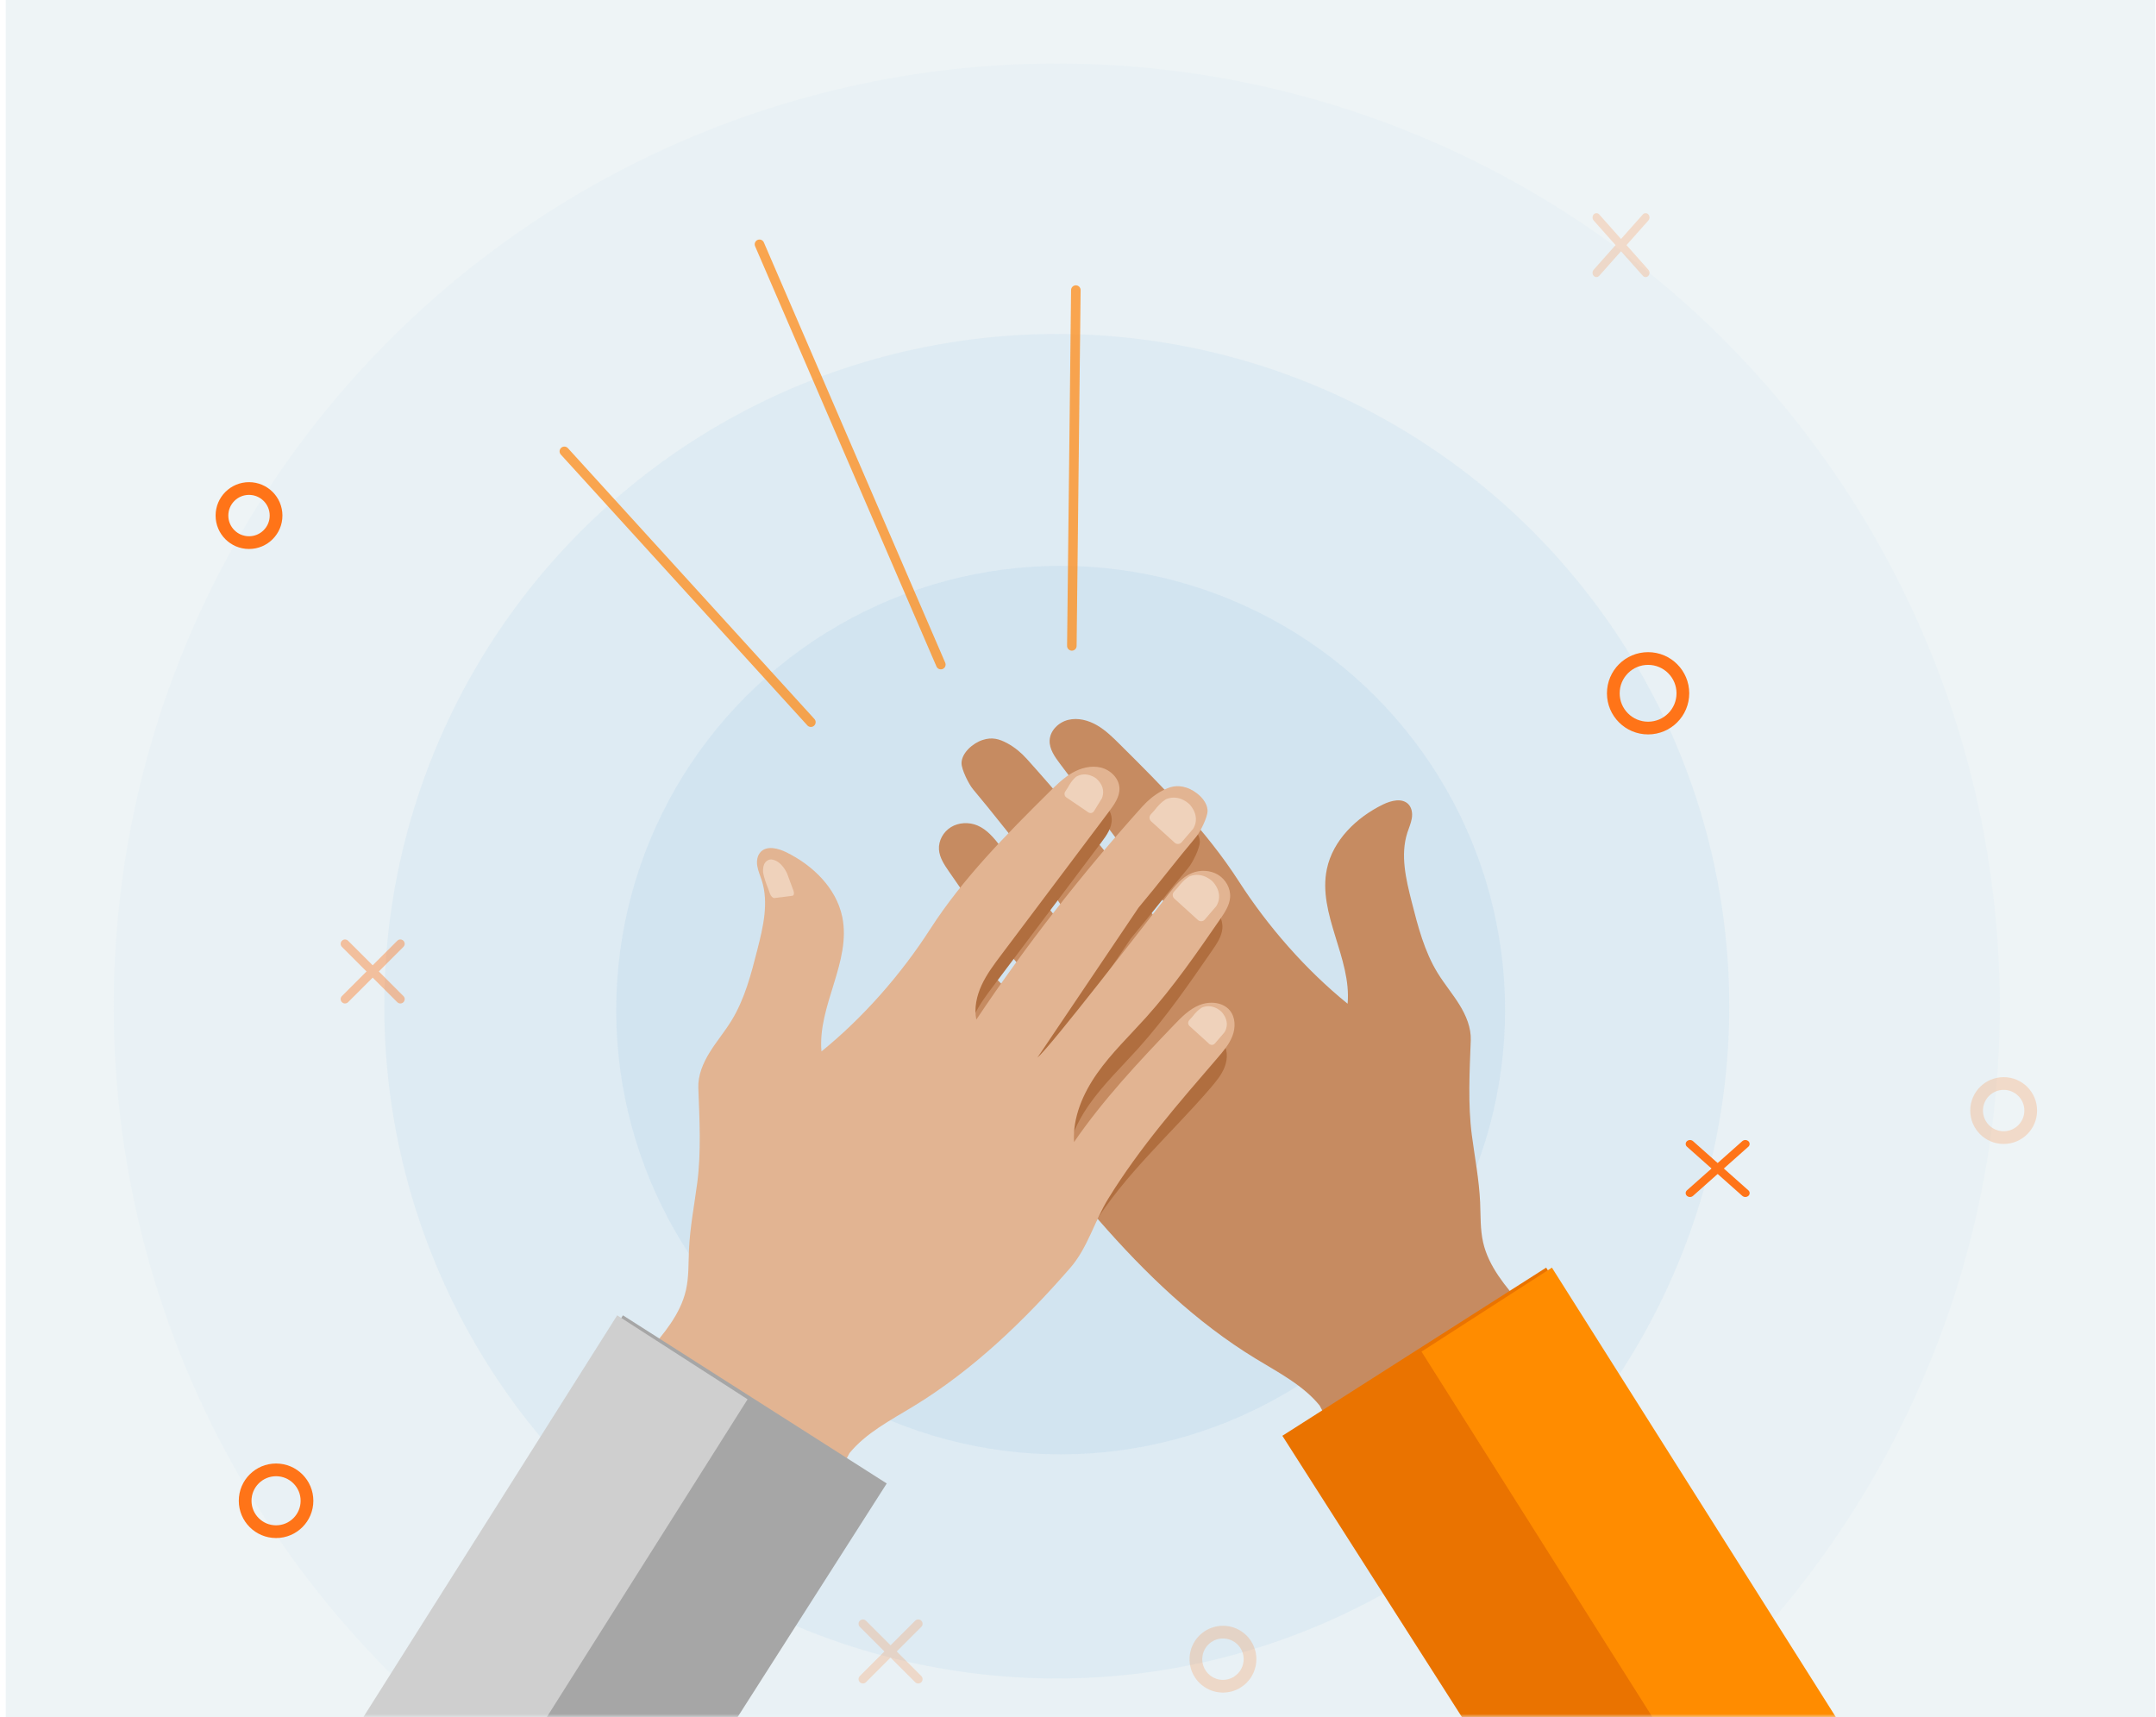 <svg height="270" viewBox="0 0 339 270" width="339" xmlns="http://www.w3.org/2000/svg" xmlns:xlink="http://www.w3.org/1999/xlink"><defs><path id="a" d="m0 0h338v270h-338z"/><filter id="b" height="100%" width="100%" x="0%" y="0%"><feGaussianBlur in="SourceGraphic" stdDeviation="0"/></filter><mask id="c" fill="#fff"><use fill="#fff" fill-rule="evenodd" xlink:href="#a"/></mask></defs><g fill="none" fill-rule="evenodd" transform="translate(.9)"><use fill="#eef4f6" xlink:href="#a"/><g mask="url(#c)"><g transform="translate(16.985 9.99)"><g fill="#b8d5eb" fill-rule="evenodd"><ellipse cx="148.885" cy="148.838" opacity=".3" rx="69.885" ry="69.862"/><ellipse cx="148.277" cy="148.23" opacity=".2" rx="105.738" ry="105.705"/><ellipse cx="148.277" cy="148.23" opacity=".1" rx="148.277" ry="148.23"/></g><g fill-rule="evenodd" transform="matrix(-1 0 0 1 305.288 103.067)"><path d="m101.735 13.386c.993-1.009 2.712-.568 3.99.056 4.19 2.048 7.869 5.629 8.817 10.142 1.482 7.059-3.896 14.001-3.262 21.183 6.583-5.334 12.535-12.147 17.099-19.24 5.152-8.006 11.95-14.836 18.731-21.562 1.105-1.097 2.229-2.205 3.582-2.988 1.353-.782 2.986-1.213 4.51-.844 1.524.369 2.86 1.675 2.93 3.219.062 1.367-.804 2.586-1.631 3.685-5.659 7.526-11.318 15.052-16.978 22.579-1.127 1.499-2.263 3.012-3.051 4.708-.788 1.697-1.213 3.612-.845 5.443 7.87-11.768 16.622-22.961 26.107-33.51.871-.969 1.898-1.816 3.022-2.428 1.346-.732 2.438-1.007 3.901-.539 1.542.492 3.309 2.04 3.33 3.636.013 1.011-1.147 3.33-1.801 4.108-3.301 3.921-5.754 7.208-9.054 11.13l-15.901 23.587c2.109-1.766 16.912-20.989 20.602-25.699 1.031-1.316 2.132-2.686 3.689-3.327 1.316-.542 2.896-.469 4.11.266 1.215.736 2.004 2.143 1.902 3.544-.091 1.267-.839 2.382-1.562 3.432-3.659 5.31-7.33 10.638-11.647 15.443-2.606 2.899-5.449 5.612-7.689 8.793-2.241 3.181-3.871 6.955-3.647 10.821 4.563-6.641 10.112-12.559 15.698-18.391 1.184-1.236 2.422-2.505 4.018-3.15 1.597-.644 3.661-.49 4.762.819.92 1.093.94 2.714.429 4.042-.511 1.327-1.469 2.433-2.402 3.515-6.016 6.985-12.149 13.994-17.112 22.045-2.219 3.6-3.224 7.736-6.009 10.931-7.22 8.285-15.245 16.025-24.675 21.764-3.556 2.164-7.448 4.176-10.017 7.341l-.948 1.789c-.908.853-2.321.998-3.533.681s-2.273-1.027-3.308-1.725c-7.985-5.383-16.044-11.113-24.029-16.497 2.576-2.959 5.239-6.081 6.107-9.884.471-2.065.38-4.208.474-6.323.158-3.551.845-7.056 1.307-10.581.63-4.81.348-10.031.164-14.878-.075-1.994.742-3.924 1.798-5.626 1.056-1.703 2.358-3.248 3.407-4.955 2.089-3.401 3.098-7.323 4.079-11.179.911-3.577 1.818-7.379.686-10.895-.242-.753-.577-1.483-.702-2.263-.125-.781-.004-1.652.554-2.22" fill="#c68b61"/><path d="m41.476 238.14-41.476-26.439 80.063-125.436 41.476 26.439z" fill="#ea7300"/><path d="m99.662 99.47-79.158 125.305-20.504-13.205 79.158-125.305z" fill="#ff8c00"/></g><g fill-rule="evenodd" transform="translate(0 110.565)"><path d="m114.365 45.492c4.19 2.048.297-4.513 1.245 0 1.482 7.059-6.178-3.047-5.545 4.135 6.583-5.334 12.535-12.147 17.099-19.24 5.152-8.006 11.95-14.836 18.731-21.562 1.105-1.097 2.229-2.205 3.582-2.988 1.353-.782 2.986-1.213 4.51-.844 1.524.369 2.86 1.675 2.93 3.219.062 1.367-.804 2.586-1.631 3.685-5.659 7.526-11.318 15.052-16.978 22.579-1.127 1.499-2.263 3.012-3.051 4.708-.788 1.697-1.213 3.612-.845 5.443 7.87-11.768 16.622-22.961 26.107-33.51.871-.969 1.898-1.816 3.022-2.428 1.346-.732 2.438-1.007 3.901-.539 1.542.492 3.309 2.04 3.33 3.636.013 1.011-1.147 3.33-1.801 4.108-3.301 3.921-5.754 7.208-9.054 11.13l-15.901 23.587c2.109-1.766 16.912-20.989 20.602-25.699 1.031-1.316 2.132-2.686 3.689-3.327 1.316-.542 2.896-.469 4.11.266 1.215.736 2.004 2.143 1.902 3.544-.091 1.267-.839 2.382-1.562 3.432-3.659 5.31-7.33 10.638-11.647 15.443-2.606 2.899-5.449 5.612-7.689 8.793-2.241 3.181-3.871 6.955-3.647 10.821 4.563-6.641 10.112-12.559 15.698-18.391 1.184-1.236 2.422-2.505 4.018-3.15 1.597-.644 3.661-.49 4.762.819.92 1.093.94 2.714.429 4.042-.511 1.327-1.469 2.433-2.402 3.515-6.016 6.985-13.329 13.387-18.292 21.438-2.219 3.6-5.307 5.747-8.092 8.942-7.22 8.285-32.808-36.232-31.53-35.607z" fill="#b06e3f" filter="url(#b)"/><path d="m101.735 13.386c.993-1.009 2.712-.568 3.99.056 4.19 2.048 7.869 5.629 8.817 10.142 1.482 7.059-3.896 14.001-3.262 21.183 6.583-5.334 12.535-12.147 17.099-19.24 5.152-8.006 11.95-14.836 18.731-21.562 1.105-1.097 2.229-2.205 3.582-2.988 1.353-.782 2.986-1.213 4.51-.844 1.524.369 2.86 1.675 2.93 3.219.062 1.367-.804 2.586-1.631 3.685-5.659 7.526-11.318 15.052-16.978 22.579-1.127 1.499-2.263 3.012-3.051 4.708-.788 1.697-1.213 3.612-.845 5.443 7.87-11.768 16.622-22.961 26.107-33.51.871-.969 1.898-1.816 3.022-2.428 1.346-.732 2.438-1.007 3.901-.539 1.542.492 3.309 2.04 3.33 3.636.013 1.011-1.147 3.33-1.801 4.108-3.301 3.921-5.754 7.208-9.054 11.13l-15.901 23.587c2.109-1.766 16.912-20.989 20.602-25.699 1.031-1.316 2.132-2.686 3.689-3.327 1.316-.542 2.896-.469 4.11.266 1.215.736 2.004 2.143 1.902 3.544-.091 1.267-.839 2.382-1.562 3.432-3.659 5.31-7.33 10.638-11.647 15.443-2.606 2.899-5.449 5.612-7.689 8.793-2.241 3.181-3.871 6.955-3.647 10.821 4.563-6.641 10.112-12.559 15.698-18.391 1.184-1.236 2.422-2.505 4.018-3.15 1.597-.644 3.661-.49 4.762.819.92 1.093.94 2.714.429 4.042-.511 1.327-1.469 2.433-2.402 3.515-6.016 6.985-12.149 13.994-17.112 22.045-2.219 3.6-3.224 7.736-6.009 10.931-7.22 8.285-15.245 16.025-24.675 21.764-3.556 2.164-7.448 4.176-10.017 7.341l-.948 1.789c-.908.853-2.321.998-3.533.681s-2.273-1.027-3.308-1.725c-7.985-5.383-16.044-11.113-24.029-16.497 2.576-2.959 5.239-6.081 6.107-9.884.471-2.065.38-4.208.474-6.323.158-3.551.845-7.056 1.307-10.581.63-4.81.348-10.031.164-14.878-.075-1.994.742-3.924 1.798-5.626 1.056-1.703 2.358-3.248 3.407-4.955 2.089-3.401 3.098-7.323 4.079-11.179.911-3.577 1.818-7.379.686-10.895-.242-.753-.577-1.483-.702-2.263-.125-.781-.004-1.652.554-2.22" fill="#e2b492"/><g fill="#efd2bb"><path d="m149.776 4.825 3.47 2.356c.297.202.697.113.886-.195l1.217-1.974s.874-1.626-.868-3.159c0 0-1.506-1.229-3.15-.278 0 0-.631.43-1.326 1.723l-.406.622c-.195.3-.116.706.177.905"/><path d="m163.113 8.587 3.706 3.366c.316.288.806.256 1.084-.068l1.785-2.081s1.318-1.738-.482-3.836c0 0-1.572-1.701-3.686-.888 0 0-.822.387-1.871 1.769l-.589.652c-.284.314-.259.801.054 1.086"/><path d="m166.76 20.737 3.706 3.366c.316.288.806.257 1.084-.068l1.785-2.081s1.318-1.737-.482-3.835c0 0-1.572-1.701-3.686-.889 0 0-.822.387-1.871 1.77l-.589.652c-.284.314-.259.801.054 1.086"/><path d="m169.148 40.771 3.089 2.805c.264.239.672.214.904-.057l1.487-1.735s1.099-1.448-.402-3.196c0 0-1.311-1.418-3.072-.741 0 0-.685.323-1.559 1.475l-.491.543c-.236.262-.216.668.044.905"/><path d="m103.879 20.653 2.834-.359c.242-.031.314-.398.159-.814l-.989-2.662s-.858-2.101-2.529-2.238c0 0-1.376-.03-1.255 2.012 0 0 .092.843.775 2.514l.304.855c.147.412.461.722.7.692"/></g><path d="m41.476 238.14-41.476-26.439 80.063-125.436 41.476 26.439z" fill="#a6a6a6"/><path d="m99.662 99.47-79.158 125.305-20.504-13.205 79.158-125.305z" fill="#cfcfcf"/></g><g fill="#ff7418" fill-rule="nonzero"><g opacity=".2" transform="translate(116.677 244.215)"><path d="m-.683 4.783 12.304.002c.378 0.0.684.306.684.684 0.0.377-.306.683-.683.683-0.0 0-0.0 0-0 0l-12.304-.002c-.378-0-.684-.306-.684-.684-0-.377.306-.683.683-.683 0-0.0 0-0.0 0 0z" transform="matrix(.707 -.707 .707 .707 -2.264 5.469)"/><path d="m-.683 4.785 12.304-.002c.377-0.0.683.306.683.683v0c-0.0.378-.306.684-.684.684l-12.304.002c-.377 0-.683-.306-.683-.683-0-0-0-0 0-0.0 0-.378.306-.684.684-.684z" transform="matrix(-.707 -.707 .707 -.707 5.47 13.201)"/></g><g opacity=".2" transform="translate(231.138 23.085)"><path d="m.089 5.163 11.62-.682c.317-.019.589.223.608.54.001.022.001.045 0 .067-.022.368-.315.662-.683.683l-11.62.682c-.317.019-.589-.223-.608-.54-.001-.022-.001-.045 0-.067.022-.368.315-.662.683-.683z" transform="matrix(.707 -.707 .707 .707 -2.149 5.746)"/><path d="m.014 4.481 11.62.682c.368.022.662.315.683.683.019.317-.223.589-.54.608-.022.001-.045.001-.067 0l-11.62-.682c-.368-.022-.662-.315-.683-.683-.019-.317.223-.589.54-.608.022-.001.045-.001.067 0z" transform="matrix(-.707 -.707 .707 -.707 6.14 13.478)"/></g><g transform="translate(246.723 167.885)"><path d="m-.379 4.872 11.62.685c.368.022.662.315.684.684.019.317-.223.589-.54.608-.023.001-.045.001-.068 0l-11.62-.685c-.368-.022-.662-.315-.684-.684-.019-.317.223-.589.54-.608.023-.001.045-.001.068-0z" transform="matrix(.707 -.707 .707 .707 -2.542 5.584)"/><path d="m-.303 5.557 11.62-.685c.317-.019.589.223.607.54.001.023.001.045 0 .068-.022.368-.315.662-.684.684l-11.62.685c-.317.019-.589-.223-.607-.54-.001-.023-.001-.045 0-.068.022-.368.315-.662.684-.684z" transform="matrix(-.707 -.707 .707 -.707 5.193 13.871)"/></g><g opacity=".4" transform="translate(35.246 137.295)"><path d="m-.683 4.783 12.304.002c.378 0.0.684.306.684.684 0.0.377-.306.683-.683.683-0.0 0-0.0 0-0 0l-12.304-.002c-.378-0-.684-.306-.684-.684-0-.377.306-.683.683-.683 0-0.0 0-0.0 0 0z" transform="matrix(.707 -.707 .707 .707 -2.264 5.469)"/><path d="m-.683 4.785 12.304-.002c.377-0.0.683.306.683.683v0c-0.0.378-.306.684-.684.684l-12.304.002c-.377 0-.683-.306-.683-.683-0-0-0-0 0-0.0 0-.378.306-.684.684-.684z" transform="matrix(-.707 -.707 .707 -.707 5.47 13.201)"/></g></g><g stroke="#ff7418" stroke-width="2"><ellipse cx="25.523" cy="225.99" rx="4.862" ry="4.86"/><ellipse cx="174.408" cy="250.898" opacity=".2" rx="4.254" ry="4.253"/><ellipse cx="297.162" cy="164.632" opacity=".2" rx="4.254" ry="4.253"/><ellipse cx="241.254" cy="99.022" rx="5.469" ry="5.468"/><ellipse cx="21.269" cy="71.078" rx="4.254" ry="4.253"/></g><path d="m166.761 40.586-31.59 46.17" opacity=".756" stroke="#ff8c1a" stroke-linecap="round" stroke-linejoin="round" stroke-width="1.5" transform="matrix(-.819 -.574 -.574 .819 311.15 98.105)"/><path d="m123.067 26.287-14.573 70.475" opacity=".756" stroke="#ff8c1a" stroke-linecap="round" stroke-linejoin="round" stroke-width="1.5" transform="matrix(.819 -.574 .574 .819 -14.35 77.536)"/><path d="m86.563 53.767 7.3 57.112" opacity=".756" stroke="#ff8c1a" stroke-linecap="round" stroke-linejoin="round" stroke-width="1.5" transform="matrix(.819 -.574 .574 .819 -30.904 66.632)"/></g></g></g></svg>